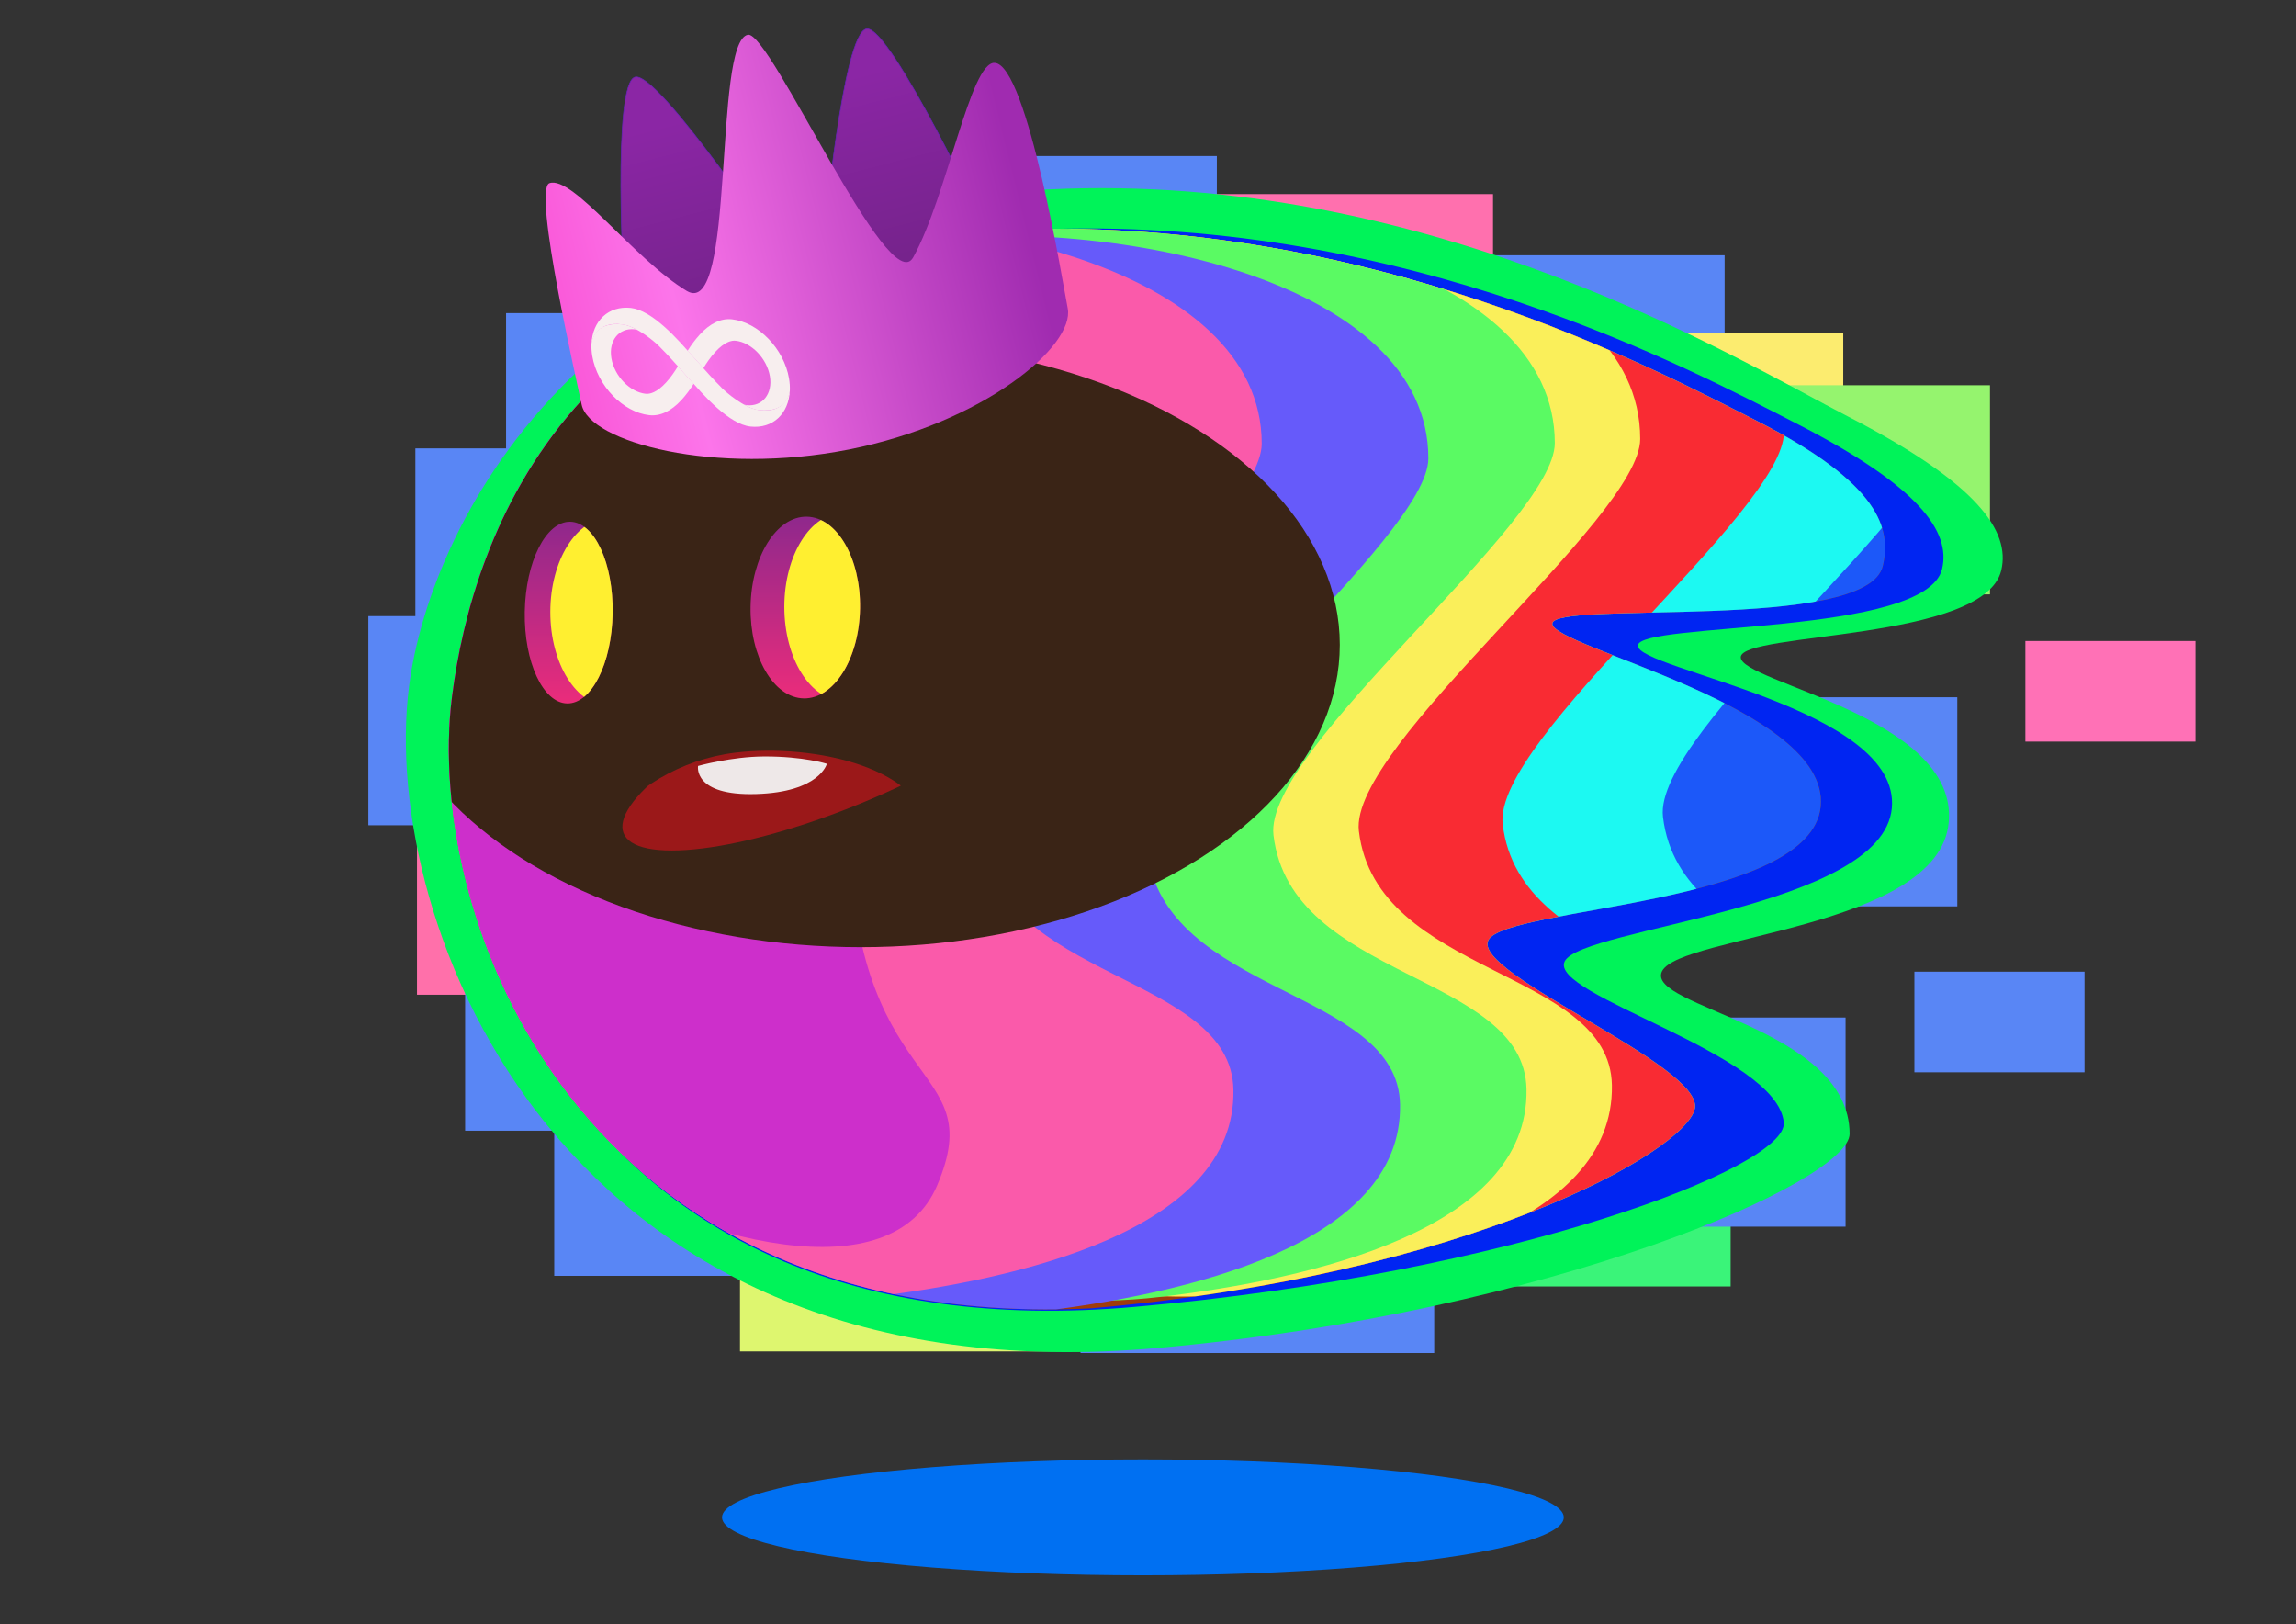 <?xml version="1.0" encoding="UTF-8" standalone="no"?>
<!DOCTYPE svg PUBLIC "-//W3C//DTD SVG 1.1//EN" "http://www.w3.org/Graphics/SVG/1.1/DTD/svg11.dtd">
<svg width="100%" height="100%" viewBox="0 0 3508 2481" version="1.1" xmlns="http://www.w3.org/2000/svg" xmlns:xlink="http://www.w3.org/1999/xlink" xml:space="preserve" xmlns:serif="http://www.serif.com/" style="fill-rule:evenodd;clip-rule:evenodd;stroke-linejoin:round;stroke-miterlimit:2;">



    <rect x="0" y="0" width="3508" height="2481" fill="#333333" stroke="none"/>



    <rect id="L1_L1_Artboard1" x="0" y="0" width="3507.87" height="2480.32" style="fill:none;"/>
    <g id="L1_L1_L1_Artboard11" serif:id="L1_L1_Artboard1">
        <g id="L1_body-back-4" serif:id="L1_body back 4" transform="matrix(1,0,0,1,-4,0)">
            <g transform="matrix(1,0,0,1,-119.851,215.174)">
                <rect x="758.489" y="469.798" width="540.401" height="319.485" style="fill:rgb(89,134,245);"/>
            </g>
            <g transform="matrix(1,0,0,1,18.719,8.524)">
                <rect x="758.489" y="469.798" width="540.401" height="319.485" style="fill:rgb(89,134,245);"/>
            </g>
            <g transform="matrix(1,0,0,1,233.408,-139.799)">
                <rect x="758.489" y="469.798" width="540.401" height="319.485" style="fill:rgb(255,149,106);"/>
            </g>
            <g transform="matrix(1,0,0,1,564.297,-231.43)">
                <rect x="758.489" y="469.798" width="540.401" height="319.485" style="fill:rgb(89,134,245);"/>
            </g>
            <g transform="matrix(1,0,0,1,986.266,-173.313)">
                <rect x="758.489" y="469.798" width="540.401" height="319.485" style="fill:rgb(255,112,174);"/>
            </g>
            <g transform="matrix(1,0,0,1,1340.11,-79.855)">
                <rect x="758.489" y="469.798" width="540.401" height="319.485" style="fill:rgb(89,134,245);"/>
            </g>
            <g transform="matrix(1,0,0,1,1521.36,38.254)">
                <rect x="758.489" y="469.798" width="540.401" height="319.485" style="fill:rgb(252,236,111);"/>
            </g>
            <g transform="matrix(1,0,0,1,-117.376,730.294)">
                <rect x="758.489" y="469.798" width="540.401" height="319.485" style="fill:rgb(255,112,170);"/>
            </g>
            <g transform="matrix(1,0,0,1,-43.829,937.979)">
                <rect x="758.489" y="469.798" width="540.401" height="319.485" style="fill:rgb(89,134,245);"/>
            </g>
            <g transform="matrix(1,0,0,1,92.315,1159.75)">
                <rect x="758.489" y="469.798" width="540.401" height="319.485" style="fill:rgb(89,134,245);"/>
            </g>
            <g transform="matrix(1,0,0,1,376.135,1275.18)">
                <rect x="758.489" y="469.798" width="540.401" height="319.485" style="fill:rgb(222,246,111);"/>
            </g>
            <g transform="matrix(1,0,0,1,896.415,1277.63)">
                <rect x="758.489" y="469.798" width="540.401" height="319.485" style="fill:rgb(89,134,245);"/>
            </g>
            <g transform="matrix(1,0,0,1,1349.31,1175.96)">
                <rect x="758.489" y="469.798" width="540.401" height="319.485" style="fill:rgb(58,244,121);"/>
            </g>
            <g transform="matrix(1,0,0,1,1524.92,1084.61)">
                <rect x="758.489" y="469.798" width="540.401" height="319.485" style="fill:rgb(89,134,245);"/>
            </g>
            <g transform="matrix(0.481,0,0,0.481,2564.14,1258.39)">
                <rect x="758.489" y="469.798" width="540.401" height="319.485" style="fill:rgb(89,134,245);"/>
            </g>
            <g transform="matrix(0.481,0,0,0.481,2733.7,753.243)">
                <rect x="758.489" y="469.798" width="540.401" height="319.485" style="fill:rgb(255,113,182);"/>
            </g>
            <g transform="matrix(1,0,0,1,1695.63,595.341)">
                <rect x="758.489" y="469.798" width="540.401" height="319.485" style="fill:rgb(89,134,245);"/>
            </g>
            <g transform="matrix(1,0,0,1,1745.55,118.7)">
                <rect x="758.489" y="469.798" width="540.401" height="319.485" style="fill:rgb(149,244,110);"/>
            </g>
            <g transform="matrix(1,0,0,1,-191.683,471.4)">
                <rect x="758.489" y="469.798" width="540.401" height="319.485" style="fill:rgb(89,134,245);"/>
            </g>
            <g transform="matrix(7.503,0,0,7.564,-1310.36,-895.1)">
                <path d="M392.422,156.436C468.622,154.086 529.32,191.14 551.55,202.48C578.05,216.01 584.57,225.66 582.71,233.51C579.31,247.85 529.807,245.947 529.657,251.057C529.507,256.167 574.01,263.08 572.01,284.44C570.01,305.81 517.316,307.24 513.636,314.47C509.966,321.7 551.801,325.8 551.826,347.33C551.837,356.813 491.59,383.44 410.84,390.58C289.157,401.339 252.353,304.746 258.463,257.046C262.853,222.866 296.142,159.406 392.422,156.436Z" style="fill:rgb(0,243,89);fill-rule:nonzero;"/>
            </g>
            <g transform="matrix(7.177,0,0,7.177,-1210.83,-806.795)">
                <path d="M393,161.16C469.2,158.81 529.32,191.14 551.55,202.48C578.05,216.01 584.57,225.66 582.71,233.51C579.31,247.85 518.09,244.72 517.94,249.83C517.79,254.94 574.01,263.08 572.01,284.44C570.01,305.81 506.06,309.78 502.38,317.01C498.71,324.24 547.78,336.68 549.01,351.37C549.8,360.82 491.59,383.44 410.84,390.58C289.157,401.339 260.487,304.431 266.597,256.731C270.987,222.551 296.72,164.13 393,161.16Z" style="fill:rgb(0,37,242);fill-rule:nonzero;"/>
            </g>
            <g id="L1_shadow" transform="matrix(7.62,0,0,7.62,-1314.87,-931.584)">
                <ellipse cx="402.24" cy="426.45" rx="84.39" ry="11.62" style="fill:rgb(0,112,242);"/>
            </g>
        </g>
    </g>



    <rect id="L2_L2_Artboard1" x="0" y="0" width="3507.87" height="2480.32" style="fill:none;"/>
    <g id="L2_L2_L2_Artboard11" serif:id="L2_L2_Artboard1">
        <g transform="matrix(7.122,0,0,7.096,-1186.66,-794.819)">
            <g id="L2_body-front-8" serif:id="L2_body front 8">
                <path d="M385.08,161.37C461.28,159.02 521.4,191.35 543.63,202.69C570.13,216.22 572.39,226.01 570.53,233.87C567.13,248.21 499.78,241.154 499.63,246.264C499.48,251.374 559.21,264.24 557.21,285.6C555.21,306.97 489.58,307.19 485.91,314.41C482.24,321.64 532.12,341.39 530.2,350.67C528.28,359.95 481.505,386.521 400.755,393.661C290.786,399.123 257.499,309.555 263.609,261.855C267.989,227.665 288.8,164.34 385.08,161.37Z" style="fill:rgb(159,60,11);fill-rule:nonzero;"/>
                <clipPath id="L2__clip1">
                    <path d="M385.08,161.37C461.28,159.02 521.4,191.35 543.63,202.69C570.13,216.22 572.39,226.01 570.53,233.87C567.13,248.21 499.78,241.154 499.63,246.264C499.48,251.374 559.21,264.24 557.21,285.6C555.21,306.97 489.58,307.19 485.91,314.41C482.24,321.64 532.12,341.39 530.2,350.67C528.28,359.95 481.505,386.521 400.755,393.661C290.786,399.123 257.499,309.555 263.609,261.855C267.989,227.665 288.8,164.34 385.08,161.37Z" clip-rule="nonzero"/>
                </clipPath>
                <g clip-path="url(#L2__clip1)">
                    <g>
                        <g id="L2_L2_L2_L2_L2_L2_L2_XMLID_3_" transform="matrix(1,0,0,1,146.616,-5.713)">
                            <path d="M414.62,293.58C418.32,324.86 468.47,323.24 468.9,348.29C469.43,378.54 422.78,389.15 390.36,392.99C326.65,400.53 268.9,355 261.36,291.29C253.82,227.58 299.35,169.83 363.06,162.29C408.35,156.93 474.97,171.03 474.97,209.18C474.97,226.28 412.44,275.16 414.62,293.58Z" style="fill:rgb(28,88,249);fill-rule:nonzero;"/>
                        </g>
                        <g id="L2_L2_L2_L2_L2_L2_L2_L2_XMLID_3_1" serif:id="L2_L2_L2_L2_L2_L2_L2_XMLID_3_" transform="matrix(1,0,0,1,108.755,-5.709)">
                            <path d="M414.62,293.58C418.32,324.86 468.47,323.24 468.9,348.29C469.43,378.54 422.78,389.15 390.36,392.99C326.65,400.53 268.9,355 261.36,291.29C253.82,227.58 299.35,169.83 363.06,162.29C408.35,156.93 474.97,171.03 474.97,209.18C474.97,226.28 412.44,275.16 414.62,293.58Z" style="fill:rgb(28,249,242);fill-rule:nonzero;"/>
                        </g>
                        <g id="L2_L2_L2_L2_L2_L2_L2_L2_XMLID_3_2" serif:id="L2_L2_L2_L2_L2_L2_L2_XMLID_3_" transform="matrix(1,0,0,1,74.368,-4.131)">
                            <path d="M414.62,293.58C418.32,324.86 468.47,323.24 468.9,348.29C469.43,378.54 422.78,389.15 390.36,392.99C326.65,400.53 268.9,355 261.36,291.29C253.82,227.58 299.35,169.83 363.06,162.29C408.35,156.93 474.97,171.03 474.97,209.18C474.97,226.28 412.44,275.16 414.62,293.58Z" style="fill:rgb(249,43,51);fill-rule:nonzero;"/>
                        </g>
                        <g id="L2_L2_L2_L2_L2_L2_L2_L2_XMLID_3_3" serif:id="L2_L2_L2_L2_L2_L2_L2_XMLID_3_" transform="matrix(1,0,0,1,43.518,-2.663)">
                            <path d="M414.62,293.58C418.32,324.86 468.47,323.24 468.9,348.29C469.43,378.54 422.78,389.15 390.36,392.99C326.65,400.53 268.9,355 261.36,291.29C253.82,227.58 299.35,169.83 363.06,162.29C408.35,156.93 474.97,171.03 474.97,209.18C474.97,226.28 412.44,275.16 414.62,293.58Z" style="fill:rgb(250,239,90);fill-rule:nonzero;"/>
                        </g>
                        <g id="L2_L2_L2_L2_L2_L2_L2_L2_XMLID_3_4" serif:id="L2_L2_L2_L2_L2_L2_L2_XMLID_3_" transform="matrix(1,0,0,1,25.197,-1.782)">
                            <path d="M414.62,293.58C418.32,324.86 468.47,323.24 468.9,348.29C469.43,378.54 422.78,389.15 390.36,392.99C326.65,400.53 268.9,355 261.36,291.29C253.82,227.58 299.35,169.83 363.06,162.29C408.35,156.93 474.97,171.03 474.97,209.18C474.97,226.28 412.44,275.16 414.62,293.58Z" style="fill:rgb(90,250,99);fill-rule:nonzero;"/>
                        </g>
                        <g id="L2_L2_L2_L2_L2_L2_L2_L2_XMLID_3_5" serif:id="L2_L2_L2_L2_L2_L2_L2_XMLID_3_" transform="matrix(1,0,0,1,-1.929,1.505)">
                            <path d="M414.62,293.58C418.32,324.86 468.47,323.24 468.9,348.29C469.43,378.54 422.78,389.15 390.36,392.99C326.65,400.53 268.9,355 261.36,291.29C253.82,227.58 299.35,169.83 363.06,162.29C408.35,156.93 474.97,171.03 474.97,209.18C474.97,226.28 412.44,275.16 414.62,293.58Z" style="fill:rgb(102,90,250);fill-rule:nonzero;"/>
                        </g>
                        <g id="L2_L2_L2_L2_L2_L2_L2_L2_XMLID_3_6" serif:id="L2_L2_L2_L2_L2_L2_L2_XMLID_3_" transform="matrix(1,0,0,1,-37.674,-1.647)">
                            <path d="M414.62,293.58C418.32,324.86 468.47,323.24 468.9,348.29C469.43,378.54 422.78,389.15 390.36,392.99C326.65,400.53 268.9,355 261.36,291.29C253.82,227.58 299.35,169.83 363.06,162.29C408.35,156.93 474.97,171.03 474.97,209.18C474.97,226.28 412.44,275.16 414.62,293.58Z" style="fill:rgb(250,90,170);fill-rule:nonzero;"/>
                        </g>
                        <g transform="matrix(0.882,0,0,0.882,177.626,-888.053)">
                            <path d="M224.245,1212.14C271.105,1238.47 194.016,1263.86 194.016,1333.07C194.016,1402.29 228.768,1392.04 215.423,1423.27C193.668,1474.18 35.431,1384.29 35.431,1315.07C35.431,1245.86 175.977,1185.03 224.245,1212.14Z" style="fill:rgb(205,47,203);"/>
                        </g>
                        <g transform="matrix(1.311,0,0,1.144,-81.042,-45.464)">
                            <clipPath id="L2__clip2">
                                <path d="M414.62,293.58C418.32,324.86 468.47,323.24 468.9,348.29C469.43,378.54 422.78,389.15 390.36,392.99C326.65,400.53 268.9,355 261.36,291.29C253.82,227.58 299.35,169.83 363.06,162.29C408.35,156.93 474.97,171.03 474.97,209.18C474.97,226.28 412.44,275.16 414.62,293.58Z"/>
                            </clipPath>
                            <g clip-path="url(#L2__clip2)">
                                <ellipse cx="329.77" cy="258.98" rx="78.38" ry="56.91" style="fill:rgb(58,36,22);"/>
                            </g>
                        </g>
                    </g>
                </g>
            </g>
        </g>
    </g>



    <rect id="L3_L3_Artboard1" x="0" y="0" width="3507.87" height="2480.32" style="fill:none;"/>
    <g id="L3_L3_L3_Artboard11" serif:id="L3_L3_Artboard1">
        <g id="L3_eyes-9" serif:id="L3_eyes 9">
            <g transform="matrix(2.646,0,0,2.742,162.865,704.767)">
                <clipPath id="L3__clip1">
                    <path d="M414.62,293.58C418.32,324.86 468.47,323.24 468.9,348.29C469.43,378.54 422.78,389.15 390.36,392.99C326.65,400.53 268.9,355 261.36,291.29C253.82,227.58 299.35,169.83 363.06,162.29C408.35,156.93 474.97,171.03 474.97,209.18C474.97,226.28 412.44,275.16 414.62,293.58Z"/>
                </clipPath>
                <g clip-path="url(#L3__clip1)">
                    <g transform="matrix(1,0,-1.641,1,514.98,-99.086)">
                        <ellipse cx="329.77" cy="258.98" rx="78.38" ry="56.91" style="fill:rgb(155,24,25);"/>
                    </g>
                    <g transform="matrix(2.669,0,0,2.546,58.655,-1124.58)">
                        <path d="M105.985,508.355C105.985,508.355 104.806,514.921 118.557,514.504C132.308,514.088 133.855,507.882 133.855,507.882C133.855,507.882 128.781,506.246 120.294,506.28C113.222,506.308 105.985,508.355 105.985,508.355Z" style="fill:rgb(238,232,232);"/>
                    </g>
                </g>
            </g>
            <g transform="matrix(5.384,0,0,5.384,-652.926,-421.643)">
                <path id="L3_L3_XMLID_2_" d="M365.33,250.95C365.1,265.18 357.96,276.61 349.38,276.47C340.8,276.33 334.04,264.68 334.27,250.44C334.5,236.21 341.64,224.78 350.22,224.92C358.8,225.06 365.57,236.72 365.33,250.95Z" style="fill:url(#L3__Linear2);fill-rule:nonzero;"/>
                <clipPath id="L3__clip3">
                    <path id="L3_L3_L3_XMLID_2_1" serif:id="L3_L3_XMLID_2_" d="M365.33,250.95C365.1,265.18 357.96,276.61 349.38,276.47C340.8,276.33 334.04,264.68 334.27,250.44C334.5,236.21 341.64,224.78 350.22,224.92C358.8,225.06 365.57,236.72 365.33,250.95Z" clip-rule="nonzero"/>
                </clipPath>
                <g clip-path="url(#L3__clip3)">
                    <ellipse cx="360.533" cy="250.495" rx="16.684" ry="26.621" style="fill:rgb(255,239,48);"/>
                </g>
            </g>
            <g transform="matrix(5.384,0,0,5.384,-652.926,-421.643)">
                <path id="L3_L3_XMLID_1_" d="M295.13,252.33C294.9,266.56 289.13,278.01 282.24,277.9C275.35,277.79 269.96,266.16 270.19,251.92C270.42,237.69 276.19,226.24 283.08,226.35C289.97,226.47 295.37,238.1 295.13,252.33Z" style="fill:url(#L3__Linear4);fill-rule:nonzero;"/>
                <clipPath id="L3__clip5">
                    <path id="L3_L3_L3_XMLID_1_1" serif:id="L3_L3_XMLID_1_" d="M295.13,252.33C294.9,266.56 289.13,278.01 282.24,277.9C275.35,277.79 269.96,266.16 270.19,251.92C270.42,237.69 276.19,226.24 283.08,226.35C289.97,226.47 295.37,238.1 295.13,252.33Z" clip-rule="nonzero"/>
                </clipPath>
                <g clip-path="url(#L3__clip5)">
                    <g transform="matrix(1,0,0,1,-66.409,1.472)">
                        <ellipse cx="360.533" cy="250.495" rx="16.684" ry="26.621" style="fill:rgb(255,239,48);"/>
                    </g>
                </g>
            </g>
        </g>
    </g>
    <defs>
        <linearGradient id="L3__Linear2" x1="0" y1="0" x2="1" y2="0" gradientUnits="userSpaceOnUse" gradientTransform="matrix(3.15631e-15,-51.547,51.547,3.15631e-15,349.801,276.474)"><stop offset="0" style="stop-color:rgb(234,44,123);stop-opacity:1"/><stop offset="1" style="stop-color:rgb(143,40,140);stop-opacity:1"/></linearGradient>
        <linearGradient id="L3__Linear4" x1="0" y1="0" x2="1" y2="0" gradientUnits="userSpaceOnUse" gradientTransform="matrix(3.15626e-15,-51.546,51.546,3.15626e-15,282.663,277.899)"><stop offset="0" style="stop-color:rgb(234,44,123);stop-opacity:1"/><stop offset="1" style="stop-color:rgb(143,40,140);stop-opacity:1"/></linearGradient>
    </defs>



    <rect id="L4_L4_Artboard1" x="0" y="0" width="3507.87" height="2480.32" style="fill:none;"/>
    <g id="L4_L4_L4_Artboard11" serif:id="L4_L4_Artboard1">
        <g id="L4_item-front-2" serif:id="L4_item front 2" transform="matrix(0.849,-0.168,0.168,0.849,133.321,274.707)">
            <path d="M891.489,378.204C891.489,378.204 941.445,11.691 984.109,9.842C1026.77,7.993 1179.09,374.642 1179.09,374.642C1179.09,374.642 1175.95,474.059 1053.46,484.508C930.974,494.957 891.489,378.204 891.489,378.204Z" style="fill:url(#L4__Linear1);stroke:rgb(103,33,188);stroke-width:1.16px;"/>
            <g transform="matrix(0.989,0.149,-0.149,0.989,430.015,-150.558)">
                <path d="M891.489,378.204C891.489,378.204 941.445,11.691 984.109,9.842C1026.77,7.993 1179.09,374.642 1179.09,374.642C1179.09,374.642 1175.95,474.059 1053.46,484.508C930.974,494.957 891.489,378.204 891.489,378.204Z" style="fill:url(#L4__Linear2);stroke:rgb(103,33,188);stroke-width:1.16px;"/>
            </g>
            <path d="M1193.79,-24.771C1233.66,-24.771 1347.01,484.806 1403.88,417.223C1484.33,321.603 1569.49,97.94 1611.44,108.407C1667.69,122.441 1653.93,517.457 1653.93,558.338C1653.93,626.346 1468.26,727.965 1226.86,727.965C985.467,727.965 779.17,626.346 779.17,558.338C779.17,527.36 767.456,168.761 799.22,164.178C842.522,157.931 918.806,323.973 1000.13,397.795C1075.47,466.183 1130.59,-24.771 1193.79,-24.771Z" style="fill:url(#L4__Linear3);"/>
            <g transform="matrix(0.491,0.156,-0.015,0.58,765.352,-752.883)">
                <g transform="matrix(1.178,0,0,1.178,-584.976,1618.55)">
                    <path d="M1071,250.41C1038.84,250.41 1003.73,267.41 966.64,301.02C950.856,315.525 936.082,331.091 922.42,347.61L922.47,347.68L922.47,347.62C922.47,347.62 940.47,367.9 960.34,389.62C971.02,376.51 986.45,358.62 1004.18,342.62C1037.18,312.76 1058.69,306.5 1070.95,306.5C1117.2,306.5 1154.82,344.39 1154.82,390.96C1154.73,437.061 1116.99,475.043 1070.89,475.43C1068.14,475.404 1065.4,475.069 1062.72,474.43C1076.21,480.43 1090.72,484.8 1104.51,484.8C1189.29,484.8 1205.85,427.64 1206.98,423.6C1209.54,412.919 1210.83,401.973 1210.82,390.99C1210.84,313.43 1148.09,250.41 1071,250.41Z" style="fill:rgb(247,238,238);fill-rule:nonzero;"/>
                </g>
                <g transform="matrix(1.178,0,0,1.178,-584.976,1618.55)">
                    <path d="M1104.53,484.69C1061.13,483.58 1015.86,446.81 1006.66,438.02C982.88,415.31 960.36,389.59 960.36,389.59C940.53,367.9 922.49,347.59 922.49,347.59L922.49,347.65L922.44,347.58C916.03,355.24 884.82,390.85 884.82,390.85C884.82,390.85 905.68,413.19 907.43,415.32C948.43,465.12 1009.94,531.32 1071.02,531.32L1071.16,531.32C1137,531 1192.28,485 1207,423.49C1205.87,427.53 1184.18,486.71 1104.53,484.69Z" style="fill:rgb(247,238,238);fill-rule:nonzero;"/>
                </g>
                <g transform="matrix(1.178,0,0,1.178,-584.976,1618.55)">
                    <path d="M774.82,531.35C806.98,531.35 842.09,514.35 879.18,480.74C894.963,466.238 909.738,450.675 923.4,434.16L923.34,434.09L923.29,434.15C923.29,434.15 905.29,413.87 885.43,392.15C874.75,405.25 859.32,423.15 841.59,439.2C808.59,469.05 787.08,475.32 774.82,475.32C728.57,475.32 690.95,437.43 690.95,390.85C691.041,344.751 728.782,306.771 774.88,306.39C777.629,306.415 780.366,306.751 783.04,307.39C769.55,301.39 755.04,297.02 741.26,297.02C656.48,297.02 639.92,354.17 638.79,358.22C636.234,368.898 634.945,379.84 634.95,390.82C635,468.34 697.69,531.35 774.82,531.35Z" style="fill:rgb(247,238,238);fill-rule:nonzero;"/>
                </g>
                <g transform="matrix(1.178,0,0,1.178,-584.976,1618.55)">
                    <path d="M741.26,297.08C784.66,298.18 829.93,334.96 839.13,343.75C862.9,366.46 885.43,392.18 885.43,392.18C905.26,413.87 923.29,434.18 923.29,434.18L923.34,434.12L923.4,434.19C929.81,426.53 961.01,390.91 961.01,390.91C961.01,390.91 940.16,368.58 938.4,366.45C897.4,316.65 835.9,250.45 774.82,250.45L774.68,250.45C708.84,250.79 653.51,296.85 638.79,358.32C639.92,354.23 661.61,295.06 741.26,297.08Z" style="fill:rgb(247,238,238);fill-rule:nonzero;"/>
                </g>
            </g>
        </g>
    </g>
    <defs>
        <linearGradient id="L4__Linear1" x1="0" y1="0" x2="1" y2="0" gradientUnits="userSpaceOnUse" gradientTransform="matrix(18.763,332.542,-332.542,18.763,1188.49,90.979)"><stop offset="0" style="stop-color:rgb(139,38,165);stop-opacity:1"/><stop offset="1" style="stop-color:rgb(118,35,140);stop-opacity:1"/></linearGradient>
        <linearGradient id="L4__Linear2" x1="0" y1="0" x2="1" y2="0" gradientUnits="userSpaceOnUse" gradientTransform="matrix(68.228,326.008,-326.008,68.228,786.05,125.524)"><stop offset="0" style="stop-color:rgb(139,38,165);stop-opacity:1"/><stop offset="1" style="stop-color:rgb(118,35,140);stop-opacity:1"/></linearGradient>
        <linearGradient id="L4__Linear3" x1="0" y1="0" x2="1" y2="0" gradientUnits="userSpaceOnUse" gradientTransform="matrix(-1064.3,51.785,-44.378,-912.083,1617,459.833)"><stop offset="0" style="stop-color:rgb(160,43,176);stop-opacity:1"/><stop offset="0.6" style="stop-color:rgb(252,117,234);stop-opacity:1"/><stop offset="1" style="stop-color:rgb(247,58,198);stop-opacity:1"/></linearGradient>
    </defs>
</svg>




